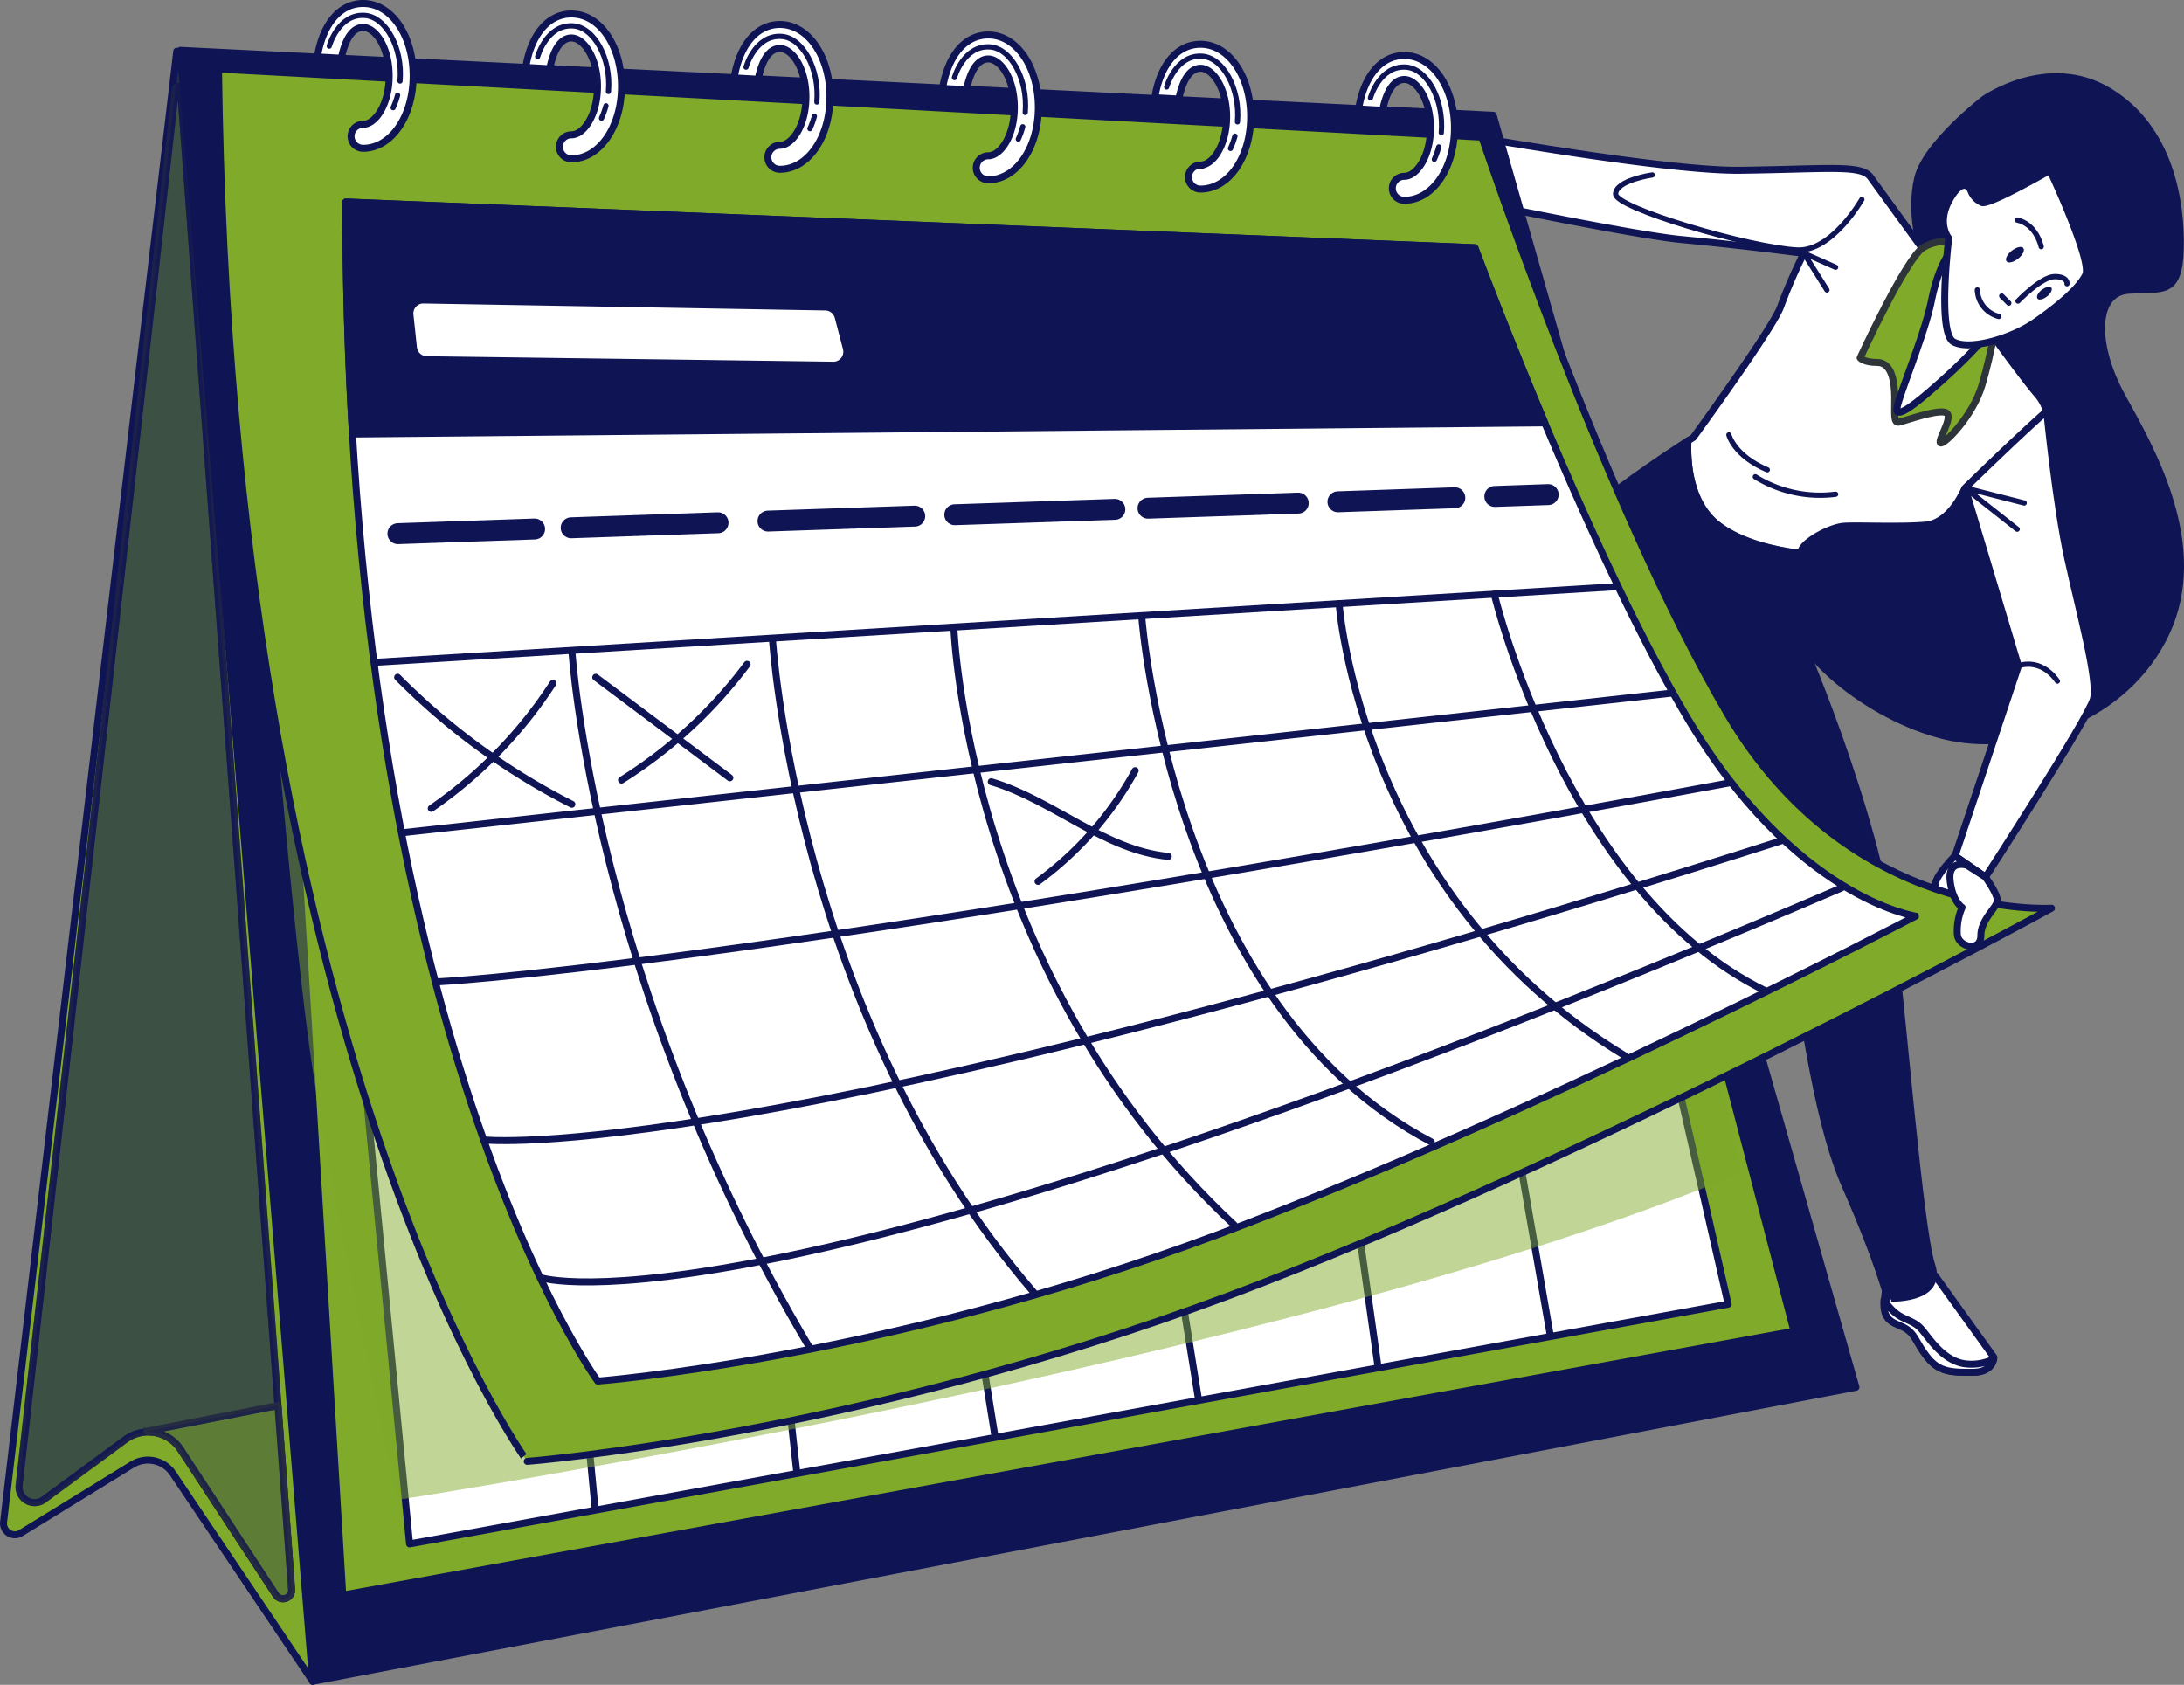 <svg xmlns="http://www.w3.org/2000/svg" width="312.998" height="241.481" viewBox="0 0 312.998 241.481"><rect x="0" y="0" width="312.998" height="241.481" fill="#808080" stroke="none"/><g id="Gruppe_614" data-name="Gruppe 614" transform="translate(-92.787 -142.83)"><g id="freepik--Calendar--inject-1--inject-150" transform="translate(93.288 143.33)"><path id="Pfad_5639" data-name="Pfad 5639" d="M418.895,158.737s-8.405,6.429-9.566,11.379.335,10.219,1.324,13.356,1.152,18.306-8.079,25.061-13.356,13.519-12.367,21.933,13.519,17.644,23.91,19.767,25.061-2.639,30.828-15.006-1.977-26.007-6.265-33.742-3.953-15.006.859-15.332,7.254.859,7.426-5.939-1.487-17.309-10.227-22.586S418.895,158.737,418.895,158.737Z" transform="translate(-135.002 -145.046)" fill="#0f1455" stroke="#0f1455" stroke-linecap="round" stroke-linejoin="round" stroke-width="1"/><path id="Pfad_5640" data-name="Pfad 5640" d="M399.53,250.84c.859.576,8.594,3.73,14.318-5.157s-2.071-17.077-.567-24.924" transform="translate(-136.333 -154.213)" fill="none" stroke="#0f1455" stroke-width="0.5"/><path id="Pfad_5641" data-name="Pfad 5641" d="M434.449,170.111s-2.681-8.663,3.128-5.853c6.231,3.008,11.173,17.189,9.024,20.412" transform="translate(-141.154 -146.193)" fill="none" stroke="#0f1455" stroke-width="0.5"/><path id="Pfad_5642" data-name="Pfad 5642" d="M432.393,168.2s-3.223-6.231-1.074-9.024,7.09.43,9.669,2.363" transform="translate(-140.697 -145.403)" fill="none" stroke="#0f1455" stroke-width="0.5"/><path id="Pfad_5643" data-name="Pfad 5643" d="M440.157,189.6s.859,3.867-1.719,11.6-7.305,16.544-2.578,24.709,8.38,13.751,3.008,21.916" transform="translate(-141.156 -149.834)" fill="none" stroke="#0f1455" stroke-width="0.5"/><path id="Pfad_5644" data-name="Pfad 5644" d="M440.968,194.85a69.739,69.739,0,0,1-1.074,15.04c-1.5,8.594,3.223,14.181,8.165,19.552s3.653,9.884,1.934,14.825" transform="translate(-141.966 -150.572)" fill="none" stroke="#0f1455" stroke-width="0.5"/><path id="Pfad_5645" data-name="Pfad 5645" d="M429.9,170.893s-10.1.859-13.106-.43-2.363-2.363-2.363-2.363" transform="translate(-138.419 -146.812)" fill="none" stroke="#0f1455" stroke-width="0.5"/><path id="Pfad_5646" data-name="Pfad 5646" d="M431.851,211.29s1.315,13.356,3,21.082,4.366,17.481,3.7,20.171-15.47,25.543-15.47,25.543l-4.366-3.025,9.076-27.227-7.64-25.525S427.141,212.055,431.851,211.29Z" transform="translate(-139.029 -152.882)" fill="#fff" stroke="#0f1455" stroke-linecap="round" stroke-linejoin="round" stroke-width="1"/><path id="Pfad_5647" data-name="Pfad 5647" d="M416.945,202.286c-2.149-2.475-6.764-8.9-6.764-8.9l-7.254-8.594-10.056-13.846c-1.324-1.813-5.775-1.16-18.633-.988s-51.885-7.254-51.885-7.254l-1.315,8.594s35.718,7.735,44.786,8.594,17.481,1.977,17.481,1.977a75.229,75.229,0,0,0-3.3,7.589c-.988,2.965-12.531,18.8-12.531,18.8s-.284.172-.773.5c-.129,2.871.146,8.964,4.435,12.178,3.317,2.484,8.173,3.532,11.68,3.971h0c.06-.2.112-.37.155-.49.5-1.324,4.125-3.3,6.1-3.438s8.079.163,11.714-.163,5.6-5.277,5.6-5.277,8.01-7.821,11.7-11.018A6.3,6.3,0,0,0,416.945,202.286Z" transform="translate(-125.3 -146.053)" fill="#fff" stroke="#0f1455" stroke-linecap="round" stroke-linejoin="round" stroke-width="1"/><path id="Pfad_5648" data-name="Pfad 5648" d="M398.054,186.99l-4.564-2.02,3.317,5.277" transform="translate(-135.484 -149.183)" fill="none" stroke="#0f1455" stroke-linecap="round" stroke-linejoin="round" stroke-width="0.75"/><path id="Pfad_5649" data-name="Pfad 5649" d="M385.41,222.26a17.6,17.6,0,0,0,11.508,2.5" transform="translate(-134.348 -154.424)" fill="none" stroke="#0f1455" stroke-linecap="round" stroke-linejoin="round" stroke-width="0.75"/><path id="Pfad_5650" data-name="Pfad 5650" d="M381,215.27s.748,3.008,5.509,5.011" transform="translate(-133.728 -153.442)" fill="none" stroke="#0f1455" stroke-linecap="round" stroke-linejoin="round" stroke-width="0.75"/><path id="Pfad_5651" data-name="Pfad 5651" d="M429.24,253.769s3.12-1.341,5.621,2.166" transform="translate(-140.509 -158.818)" fill="none" stroke="#0f1455" stroke-linecap="round" stroke-linejoin="round" stroke-width="0.75"/><path id="Pfad_5652" data-name="Pfad 5652" d="M428.858,226.276l-8.508-2.166,7.5,5.922" transform="translate(-139.259 -154.684)" fill="none" stroke="#0f1455" stroke-linecap="round" stroke-linejoin="round" stroke-width="0.75"/><path id="Pfad_5653" data-name="Pfad 5653" d="M397.4,175.427s-4.254,7.5-9.256,7.254c-6.8-.344-26.033-6.016-26.033-8.01s5.26-2.75,5.26-2.75" transform="translate(-131.073 -147.349)" fill="none" stroke="#0f1455" stroke-linecap="round" stroke-linejoin="round" stroke-width="0.75"/><path id="Pfad_5654" data-name="Pfad 5654" d="M417.9,183.2s-3.438-.859-5.939.662-9.067,15.831-9.067,15.831.49.662,2.475.662,2.475,2.638,2.475,5.105-.172,3.627.653,3.438,5.775-1.977,6.764-1.315-1.324,3.953-.859,4.3,4.615-3.8,5.939-8.251,2.638-11.044,2.3-13.682S420.173,183.854,417.9,183.2Z" transform="translate(-136.805 -148.9)" fill="#7faa2a" stroke="#2e353a" stroke-linecap="round" stroke-linejoin="round" stroke-width="1"/><path id="Pfad_5655" data-name="Pfad 5655" d="M421.56,196.937a74.819,74.819,0,0,1-5.767,5.767c-3.8,3.438-6.927,5.939-6.764,4.3s3.953-10.554,4.942-15.47,2.81-8.251,4.787-8.251S425.023,193.353,421.56,196.937Z" transform="translate(-137.667 -148.945)" fill="#fff" stroke="#0f1455" stroke-linecap="round" stroke-linejoin="round" stroke-width="1"/><path id="Pfad_5656" data-name="Pfad 5656" d="M420.673,173.962a3,3,0,0,0,1.65,1.813c1.152.327,9.729-4.615,9.729-4.615s6.1,13.021,5.105,15-3.953,4.461-7.254,6.764-9.394,4.125-11.706,2.8-.662-14.834-.662-14.834-1.813-2.149.163-5.612S420.673,173.962,420.673,173.962Z" transform="translate(-138.757 -147.242)" fill="#fff" stroke="#0f1455" stroke-linecap="round" stroke-linejoin="round" stroke-width="1"/><path id="Pfad_5657" data-name="Pfad 5657" d="M436.232,189.9s.146-1.023-1.762-1.023-5.26,3.507-5.26,3.507" transform="translate(-140.504 -149.732)" fill="none" stroke="#0f1455" stroke-linecap="round" stroke-linejoin="round" stroke-width="0.75"/><line id="Linie_462" data-name="Linie 462" x1="1.023" y1="1.023" transform="translate(286.368 41.924)" fill="none" stroke="#0f1455" stroke-linecap="round" stroke-linejoin="round" stroke-width="0.75"/><path id="Pfad_5658" data-name="Pfad 5658" d="M425.5,194.9a4.087,4.087,0,0,1-3.068-3.807" transform="translate(-139.551 -150.043)" fill="none" stroke="#0f1455" stroke-linecap="round" stroke-linejoin="round" stroke-width="0.75"/><path id="Pfad_5659" data-name="Pfad 5659" d="M432.518,183.265s-.653-3.206-3.438-3.825" transform="translate(-140.486 -148.406)" fill="none" stroke="#0f1455" stroke-linecap="round" stroke-linejoin="round" stroke-width="0.75"/><path id="Pfad_5660" data-name="Pfad 5660" d="M428.945,185.615c-.67.524-1.409.7-1.659.378s.086-1,.748-1.521,1.409-.7,1.659-.378S429.607,185.091,428.945,185.615Z" transform="translate(-140.222 -149.037)" fill="#0f1455"/><path id="Pfad_5661" data-name="Pfad 5661" d="M433.815,191.963c-.55.43-1.16.576-1.367.309s.069-.859.619-1.263,1.16-.567,1.367-.309S434.365,191.525,433.815,191.963Z" transform="translate(-140.95 -149.971)" fill="#0f1455"/><path id="Pfad_5662" data-name="Pfad 5662" d="M414.191,355.326l8.431,11.714s0,2.149-3.008,2.149-4.727,0-6.446-2.149-1.719-3.438-3.438-4.3-3.438-.859-2.578-5.586S414.191,355.326,414.191,355.326Z" transform="translate(-137.372 -173.004)" fill="#fff" stroke="#0f1455" stroke-linecap="round" stroke-linejoin="round" stroke-width="1"/><path id="Pfad_5663" data-name="Pfad 5663" d="M422.578,368.024a7.333,7.333,0,0,1-4.3.636c-3.042-.55-4.89-3.592-6.016-4.9s-2.5-1.3-3.8-2.389a8.483,8.483,0,0,1-1.6-1.822c-.18,3.06,1.306,3.163,2.785,3.91,1.719.859,1.719,2.149,3.438,4.3s3.438,2.149,6.446,2.149C421.951,369.906,422.449,368.6,422.578,368.024Z" transform="translate(-137.362 -173.721)" fill="#fff" stroke="#0f1455" stroke-linecap="round" stroke-linejoin="round" stroke-width="1"/><path id="Pfad_5664" data-name="Pfad 5664" d="M398.392,334.415c-1.719-5.157-4.168-36.028-5.44-45.8-2.578-19.87-14.043-45.662-14.043-45.662l.662-10.554c-3.507-.438-8.362-1.487-11.68-3.971-4.3-3.214-4.564-9.308-4.435-12.178-2.174,1.4-8.594,5.621-14.069,10.055-6.755,5.44-11.379,24.735-12.694,30.828s-2.8,24.064-2.8,24.064-11.878,4.615-16.656,11.173-19.294,21.434-19.294,21.434l1.324,4.95s4.452-3.128,8.242-6.1,33.312-19.458,35.289-20.627,4.3-3.438,6.927-10.056c.963-2.415,2.32-6.368,3.661-10.416l4.581-14.267,4.409-3.756c4.349,11.757,14.456,34.421,15.891,37.661,1.719,3.885,3.025,21.159,7.778,31.963s6.016,15.986,6.016,15.986S400.119,339.6,398.392,334.415Z" transform="translate(-122.053 -153.579)" fill="#0f1455" stroke="#0f1455" stroke-linecap="round" stroke-linejoin="round" stroke-width="1"/><line id="Linie_463" data-name="Linie 463" x2="1.642" y2="9.583" transform="translate(257.233 80.856)" fill="none" stroke="#0f1455" stroke-width="0.5"/><path id="Pfad_5665" data-name="Pfad 5665" d="M118.119,151.29,93.3,362.111a1.633,1.633,0,0,0,2.475,1.573l15.951-9.815a4.3,4.3,0,0,1,5.836,1.263l20.042,29.8,8.362-125.341Z" transform="translate(-93.288 -144.449)" fill="#7faa2a" stroke="#0f1455" stroke-linecap="round" stroke-linejoin="round" stroke-width="1"/><path id="Pfad_5666" data-name="Pfad 5666" d="M118.329,157.416,95.9,357.666a2.234,2.234,0,0,0,3.549,2.045l11.663-8.594a5.543,5.543,0,0,1,7.753,1.16c.063.084.122.17.18.258l13.648,20.833a1.229,1.229,0,0,0,2.26-.765L119.017,157.424a.352.352,0,0,0-.688-.009Z" transform="translate(-93.653 -145.272)" fill="#7faa2a" stroke="#2e353a" stroke-linecap="round" stroke-linejoin="round" stroke-width="1"/><path id="Pfad_5667" data-name="Pfad 5667" d="M118.636,154.07,95.878,357.208a2.234,2.234,0,0,0,3.55,2.045l11.663-8.594a5.543,5.543,0,0,1,7.753,1.16c.063.084.122.17.18.258L132.67,372.91a1.229,1.229,0,0,0,2.26-.765L118.8,154.07a.086.086,0,0,0-.108-.055A.088.088,0,0,0,118.636,154.07Z" transform="translate(-93.65 -144.831)" fill="#0f1455" stroke="#0f1455" stroke-width="1" opacity="0.6" style="mix-blend-mode: normal;isolation: isolate"/><path id="Pfad_5668" data-name="Pfad 5668" d="M117.482,380.924a5.543,5.543,0,0,1,4.538,2.5l13.648,20.833a1.229,1.229,0,0,0,2.26-.765l-1.951-26.333-18.787,3.678A1.652,1.652,0,0,1,117.482,380.924Z" transform="translate(-96.648 -176.196)" fill="#7faa2a" stroke="#2e353a" stroke-linecap="round" stroke-linejoin="round" stroke-width="1"/><path id="Pfad_5669" data-name="Pfad 5669" d="M117.482,380.924a5.543,5.543,0,0,1,4.538,2.5l13.648,20.833a1.229,1.229,0,0,0,2.26-.765l-1.951-26.333-18.787,3.678A1.652,1.652,0,0,1,117.482,380.924Z" transform="translate(-96.648 -176.196)" fill="#0f1455" stroke="#0f1455" stroke-width="1" opacity="0.3" style="mix-blend-mode: normal;isolation: isolate"/><path id="Pfad_5670" data-name="Pfad 5670" d="M122.77,151.14l18.968,233.768,221.178-42.147L310.936,160.448Z" transform="translate(-97.432 -144.428)" fill="#0f1455" stroke="#0f1455" stroke-linecap="round" stroke-linejoin="round" stroke-width="1"/><path id="Pfad_5671" data-name="Pfad 5671" d="M134.7,157.01l13.029,216.365,207.985-37.815-43.84-168.1Z" transform="translate(-99.109 -145.253)" fill="#7faa2a" stroke="#0f1455" stroke-linecap="round" stroke-linejoin="round" stroke-width="1"/><path id="Pfad_5672" data-name="Pfad 5672" d="M149.49,279.447,159.382,382l188.974-34.361L330.8,270.56Z" transform="translate(-101.188 -161.213)" fill="#fff" stroke="#0f1455" stroke-linecap="round" stroke-linejoin="round" stroke-width="1"/><line id="Linie_464" data-name="Linie 464" x1="3.137" y1="32.942" transform="translate(81.64 182.743)" fill="none" stroke="#0f1455" stroke-linecap="round" stroke-linejoin="round" stroke-width="1"/><line id="Linie_465" data-name="Linie 465" x1="3.025" y1="27.459" transform="translate(110.672 183.13)" fill="none" stroke="#0f1455" stroke-linecap="round" stroke-linejoin="round" stroke-width="1"/><line id="Linie_466" data-name="Linie 466" x1="3.532" y1="21.967" transform="translate(138.518 183.13)" fill="none" stroke="#0f1455" stroke-linecap="round" stroke-linejoin="round" stroke-width="1"/><line id="Linie_467" data-name="Linie 467" x1="4.203" y1="26.187" transform="translate(167.06 173.9)" fill="none" stroke="#0f1455" stroke-linecap="round" stroke-linejoin="round" stroke-width="1"/><line id="Linie_468" data-name="Linie 468" x1="3.584" y1="25.56" transform="translate(193.411 169.886)" fill="none" stroke="#0f1455" stroke-linecap="round" stroke-linejoin="round" stroke-width="1"/><line id="Linie_469" data-name="Linie 469" x1="5.337" y1="30.734" transform="translate(216.332 160.149)" fill="none" stroke="#0f1455" stroke-linecap="round" stroke-linejoin="round" stroke-width="1"/><path id="Pfad_5673" data-name="Pfad 5673" d="M418.219,285.49s-2.63,2.647-2.8,4.022,1.2,5.518,1.2,5.518l4.143.688,1.822-7.2Z" transform="translate(-138.564 -163.312)" fill="#fff" stroke="#0f1455" stroke-linecap="round" stroke-linejoin="round" stroke-width="1"/><path id="Pfad_5674" data-name="Pfad 5674" d="M135.92,226.56s4.366,62.834,8.38,85.747,11.456,57.2,11.456,57.2,128.916-19.956,192.515-46.891l-5.157-24.632Z" transform="translate(-99.28 -155.029)" fill="#7faa2a" opacity="0.49" style="mix-blend-mode: normal;isolation: isolate"/><path id="Pfad_5675" data-name="Pfad 5675" d="M129.14,154.27,310.2,164.025s17.627,52.813,35.168,82.635,46.47,27.88,46.47,27.88-66.349,36.277-118.027,55.589c-53.784,20.085-100.426,23.695-100.426,23.695S130.9,295.794,129.14,154.27Z" transform="translate(-98.327 -144.868)" fill="#7faa2a" stroke="#0f1455" stroke-linecap="round" stroke-linejoin="round" stroke-width="1"/><path id="Pfad_5676" data-name="Pfad 5676" d="M152.188,143.33c-3.36,0-5.793,2.982-6.558,7.658l3.438.189c.533-2.7,1.59-4.409,3.111-4.409,1.77,0,3.739,2.845,3.739,6.936s-1.968,6.944-3.739,6.944a1.719,1.719,0,1,0,0,3.438c4.022,0,7.176-4.564,7.176-10.382S156.21,143.33,152.188,143.33Z" transform="translate(-100.645 -143.33)" fill="#fff" stroke="#0f1455" stroke-width="1"/><path id="Pfad_5677" data-name="Pfad 5677" d="M158.9,158.64a11.874,11.874,0,0,1-.636,1.77" transform="translate(-102.42 -145.482)" fill="none" stroke="#0f1455" stroke-linecap="round" stroke-linejoin="round" stroke-width="0.75"/><path id="Pfad_5678" data-name="Pfad 5678" d="M147.61,149.719s1.289-4.658,5.1-4.4c2.991.206,5.457,4.65,5.045,9.4" transform="translate(-100.924 -143.608)" fill="none" stroke="#0f1455" stroke-linecap="round" stroke-linejoin="round" stroke-width="0.75"/><path id="Pfad_5679" data-name="Pfad 5679" d="M186.928,145.08c-3.36,0-5.793,2.982-6.558,7.658l3.438.189c.533-2.7,1.59-4.409,3.111-4.409,1.77,0,3.739,2.845,3.739,6.936s-1.968,6.944-3.739,6.944a1.719,1.719,0,1,0,0,3.438c4.022,0,7.176-4.564,7.176-10.382S190.958,145.08,186.928,145.08Z" transform="translate(-105.528 -143.576)" fill="#fff" stroke="#0f1455" stroke-width="1"/><path id="Pfad_5680" data-name="Pfad 5680" d="M193.646,160.39a11.875,11.875,0,0,1-.636,1.77" transform="translate(-107.305 -145.728)" fill="none" stroke="#0f1455" stroke-linecap="round" stroke-linejoin="round" stroke-width="0.75"/><path id="Pfad_5681" data-name="Pfad 5681" d="M182.36,151.469s1.289-4.658,5.1-4.4c2.991.206,5.457,4.65,5.045,9.4" transform="translate(-105.808 -143.854)" fill="none" stroke="#0f1455" stroke-linecap="round" stroke-linejoin="round" stroke-width="0.75"/><path id="Pfad_5682" data-name="Pfad 5682" d="M221.688,146.83c-3.36,0-5.793,2.982-6.558,7.658l3.438.189c.533-2.7,1.59-4.409,3.111-4.409,1.77,0,3.739,2.845,3.739,6.936s-1.968,6.944-3.739,6.944a1.719,1.719,0,1,0,0,3.438c4.022,0,7.176-4.564,7.176-10.382S225.71,146.83,221.688,146.83Z" transform="translate(-110.414 -143.822)" fill="#fff" stroke="#0f1455" stroke-width="1"/><path id="Pfad_5683" data-name="Pfad 5683" d="M228.4,162.14a11.877,11.877,0,0,1-.636,1.77" transform="translate(-112.189 -145.974)" fill="none" stroke="#0f1455" stroke-linecap="round" stroke-linejoin="round" stroke-width="0.75"/><path id="Pfad_5684" data-name="Pfad 5684" d="M217.11,153.219s1.289-4.658,5.1-4.4c2.991.206,5.457,4.65,5.045,9.4" transform="translate(-110.692 -144.1)" fill="none" stroke="#0f1455" stroke-linecap="round" stroke-linejoin="round" stroke-width="0.75"/><path id="Pfad_5685" data-name="Pfad 5685" d="M256.438,148.58c-3.36,0-5.793,2.982-6.558,7.658l3.438.189c.533-2.7,1.59-4.409,3.111-4.409,1.77,0,3.739,2.845,3.739,6.936s-1.968,6.944-3.739,6.944a1.719,1.719,0,1,0,0,3.438c4.022,0,7.176-4.564,7.176-10.382S260.46,148.58,256.438,148.58Z" transform="translate(-115.298 -144.068)" fill="#fff" stroke="#0f1455" stroke-width="1"/><path id="Pfad_5686" data-name="Pfad 5686" d="M263.146,163.89a11.877,11.877,0,0,1-.636,1.77" transform="translate(-117.074 -146.22)" fill="none" stroke="#0f1455" stroke-linecap="round" stroke-linejoin="round" stroke-width="0.75"/><path id="Pfad_5687" data-name="Pfad 5687" d="M251.86,154.969s1.289-4.658,5.1-4.4c2.991.206,5.457,4.65,5.045,9.4" transform="translate(-115.577 -144.346)" fill="none" stroke="#0f1455" stroke-linecap="round" stroke-linejoin="round" stroke-width="0.75"/><path id="Pfad_5688" data-name="Pfad 5688" d="M291.819,150.13c-3.36,0-5.793,2.982-6.549,7.666l3.438.189c.541-2.7,1.6-4.418,3.111-4.418,1.77,0,3.747,2.853,3.747,6.944s-1.977,6.936-3.747,6.936a1.719,1.719,0,1,0,0,3.438c4.031,0,7.185-4.555,7.185-10.373S295.85,150.13,291.819,150.13Z" transform="translate(-120.273 -144.286)" fill="#fff" stroke="#0f1455" stroke-width="1"/><path id="Pfad_5689" data-name="Pfad 5689" d="M298.526,165.45a11.376,11.376,0,0,1-.636,1.762" transform="translate(-122.046 -146.439)" fill="none" stroke="#0f1455" stroke-linecap="round" stroke-linejoin="round" stroke-width="0.75"/><path id="Pfad_5690" data-name="Pfad 5690" d="M287.24,156.527s1.3-4.667,5.1-4.409c3,.206,5.457,4.658,5.053,9.411" transform="translate(-120.549 -144.564)" fill="none" stroke="#0f1455" stroke-linecap="round" stroke-linejoin="round" stroke-width="0.75"/><path id="Pfad_5691" data-name="Pfad 5691" d="M325.809,152c-3.36,0-5.793,2.982-6.549,7.658l3.438.2c.541-2.7,1.6-4.418,3.111-4.418,1.77,0,3.747,2.853,3.747,6.936s-1.977,6.944-3.747,6.944a1.719,1.719,0,0,0,0,3.438c4.031,0,7.185-4.564,7.185-10.382S329.84,152,325.809,152Z" transform="translate(-125.05 -144.549)" fill="#fff" stroke="#0f1455" stroke-width="1"/><path id="Pfad_5692" data-name="Pfad 5692" d="M332.516,167.26a11.175,11.175,0,0,1-.636,1.77" transform="translate(-126.824 -146.694)" fill="none" stroke="#0f1455" stroke-linecap="round" stroke-linejoin="round" stroke-width="0.75"/><path id="Pfad_5693" data-name="Pfad 5693" d="M321.23,158.347s1.3-4.667,5.1-4.409c3,.206,5.457,4.65,5.054,9.4" transform="translate(-125.327 -144.82)" fill="none" stroke="#0f1455" stroke-linecap="round" stroke-linejoin="round" stroke-width="0.75"/><path id="Pfad_5694" data-name="Pfad 5694" d="M422.931,288.706s1.719,2.355,1.719,3.36-2.355,2.69-2.355,5.036-3.025,1.719-3.36,0a8.4,8.4,0,0,1,.67-4.031s-1.4-.859-1.719-3.885,2.406-2.166,2.406-2.166Z" transform="translate(-138.909 -163.511)" fill="#fff" stroke="#0f1455" stroke-linecap="round" stroke-linejoin="round" stroke-width="1"/><path id="Pfad_5695" data-name="Pfad 5695" d="M342.361,249.912c-12.453-21.177-25.534-54.618-30.184-66.925L150.37,176.43c-.1,119.591,36.1,169,36.1,169s41.21-3.189,88.737-20.945c45.671-17.06,100.142-45.7,100.142-45.7S357.857,276.271,342.361,249.912Z" transform="translate(-101.311 -147.982)" fill="#fff" stroke="#0f1455" stroke-linecap="round" stroke-linejoin="round" stroke-width="1"/><path id="Pfad_5696" data-name="Pfad 5696" d="M312.177,182.988,150.37,176.43q0,17.649.954,33.26l170.874-1.6C317.772,197.547,314.206,188.307,312.177,182.988Z" transform="translate(-101.311 -147.982)" fill="#0f1455" stroke="#0f1455" stroke-linecap="round" stroke-linejoin="round" stroke-width="1"/><line id="Linie_470" data-name="Linie 470" y1="0.266" x2="7.649" transform="translate(213.728 70.388)" fill="none" stroke="#0f1455" stroke-linecap="round" stroke-linejoin="round" stroke-width="3"/><line id="Linie_471" data-name="Linie 471" y1="0.576" x2="16.751" transform="translate(191.245 70.844)" fill="none" stroke="#0f1455" stroke-linecap="round" stroke-linejoin="round" stroke-width="3"/><line id="Linie_472" data-name="Linie 472" y1="0.731" x2="21.529" transform="translate(164.026 71.609)" fill="none" stroke="#0f1455" stroke-linecap="round" stroke-linejoin="round" stroke-width="3"/><line id="Linie_473" data-name="Linie 473" y1="0.773" x2="22.939" transform="translate(136.335 72.503)" fill="none" stroke="#0f1455" stroke-linecap="round" stroke-linejoin="round" stroke-width="3"/><line id="Linie_474" data-name="Linie 474" y1="0.713" x2="21.031" transform="translate(109.563 73.474)" fill="none" stroke="#0f1455" stroke-linecap="round" stroke-linejoin="round" stroke-width="3"/><line id="Linie_475" data-name="Linie 475" y1="0.722" x2="21.048" transform="translate(81.356 74.428)" fill="none" stroke="#0f1455" stroke-linecap="round" stroke-linejoin="round" stroke-width="3"/><line id="Linie_476" data-name="Linie 476" y1="0.67" x2="19.587" transform="translate(56.527 75.322)" fill="none" stroke="#0f1455" stroke-linecap="round" stroke-linejoin="round" stroke-width="3"/><line id="Linie_477" data-name="Linie 477" y1="10.846" x2="178.016" transform="translate(53.339 83.581)" fill="none" stroke="#0f1455" stroke-linecap="round" stroke-linejoin="round" stroke-width="1"/><path id="Pfad_5697" data-name="Pfad 5697" d="M188.08,251.42S191,298.758,222.208,351.3" transform="translate(-106.612 -158.523)" fill="none" stroke="#0f1455" stroke-linecap="round" stroke-linejoin="round" stroke-width="1"/><path id="Pfad_5698" data-name="Pfad 5698" d="M221.5,249.21s3.292,54.145,37.506,93.791" transform="translate(-111.309 -158.212)" fill="none" stroke="#0f1455" stroke-linecap="round" stroke-linejoin="round" stroke-width="1"/><path id="Pfad_5699" data-name="Pfad 5699" d="M251.76,247.35s1.719,49.848,40.179,85.669" transform="translate(-115.563 -157.951)" fill="none" stroke="#0f1455" stroke-linecap="round" stroke-linejoin="round" stroke-width="1"/><path id="Pfad_5700" data-name="Pfad 5700" d="M283.13,246s4.246,55.417,41.468,74.935" transform="translate(-119.972 -157.761)" fill="none" stroke="#0f1455" stroke-linecap="round" stroke-linejoin="round" stroke-width="1"/><path id="Pfad_5701" data-name="Pfad 5701" d="M316,243.41s2.991,41.915,41.064,64.871" transform="translate(-124.592 -157.397)" fill="none" stroke="#0f1455" stroke-linecap="round" stroke-linejoin="round" stroke-width="1"/><path id="Pfad_5702" data-name="Pfad 5702" d="M341.88,241.83s10.245,42.972,38.907,56.886" transform="translate(-128.23 -157.175)" fill="none" stroke="#0f1455" stroke-linecap="round" stroke-linejoin="round" stroke-width="1"/><line id="Linie_478" data-name="Linie 478" y1="19.999" x2="181.824" transform="translate(57.24 98.845)" fill="none" stroke="#0f1455" stroke-linecap="round" stroke-linejoin="round" stroke-width="1"/><path id="Pfad_5703" data-name="Pfad 5703" d="M165.41,301.829s38.821-1.521,185.537-28.559" transform="translate(-103.425 -161.594)" fill="none" stroke="#0f1455" stroke-linecap="round" stroke-linejoin="round" stroke-width="1"/><path id="Pfad_5704" data-name="Pfad 5704" d="M173.38,325.838s37.815,4.3,185.966-42.878" transform="translate(-104.546 -162.956)" fill="none" stroke="#0f1455" stroke-linecap="round" stroke-linejoin="round" stroke-width="1"/><path id="Pfad_5705" data-name="Pfad 5705" d="M182.9,346.7s31.524,10.442,186.379-55.864" transform="translate(-105.884 -164.064)" fill="none" stroke="#0f1455" stroke-linecap="round" stroke-linejoin="round" stroke-width="1"/><path id="Pfad_5706" data-name="Pfad 5706" d="M221.762,202.122l-58.287-.782a1.951,1.951,0,0,1-1.908-1.719l-.5-4.71a1.924,1.924,0,0,1,1.708-2.12,1.954,1.954,0,0,1,.235-.011l57.583,1a1.942,1.942,0,0,1,1.848,1.461l1.169,4.478a1.925,1.925,0,0,1-1.848,2.406Z" transform="translate(-102.814 -150.281)" fill="#fff" stroke="#0f1455" stroke-width="1"/></g><path id="Pfad_5707" data-name="Pfad 5707" d="M159.013,255.7a96.62,96.62,0,0,0,24.968,18.2" transform="translate(-9.238 -15.795)" fill="none" stroke="#0f1455" stroke-linecap="round" stroke-linejoin="round" stroke-width="1"/><path id="Pfad_5708" data-name="Pfad 5708" d="M164.618,274.629A63.87,63.87,0,0,0,182.054,256.7" transform="translate(-10.026 -15.934)" fill="none" stroke="#0f1455" stroke-linecap="round" stroke-linejoin="round" stroke-width="1"/><path id="Pfad_5709" data-name="Pfad 5709" d="M192.048,255.7l19.221,14.406" transform="translate(-13.881 -15.794)" fill="none" stroke="#0f1455" stroke-linecap="round" stroke-linejoin="round" stroke-width="1"/><path id="Pfad_5710" data-name="Pfad 5710" d="M196.346,270.124a66.329,66.329,0,0,0,17.994-16.589" transform="translate(-14.486 -15.49)" fill="none" stroke="#0f1455" stroke-linecap="round" stroke-linejoin="round" stroke-width="1"/><path id="Pfad_5711" data-name="Pfad 5711" d="M257.994,273.112c8.851,2.628,16.184,9.808,25.374,10.707" transform="translate(-23.151 -18.242)" fill="none" stroke="#0f1455" stroke-linecap="round" stroke-linejoin="round" stroke-width="1"/><path id="Pfad_5712" data-name="Pfad 5712" d="M265.8,287.138a48.5,48.5,0,0,0,13.918-15.871" transform="translate(-24.248 -17.982)" fill="none" stroke="#0f1455" stroke-linecap="round" stroke-linejoin="round" stroke-width="1"/></g></svg>